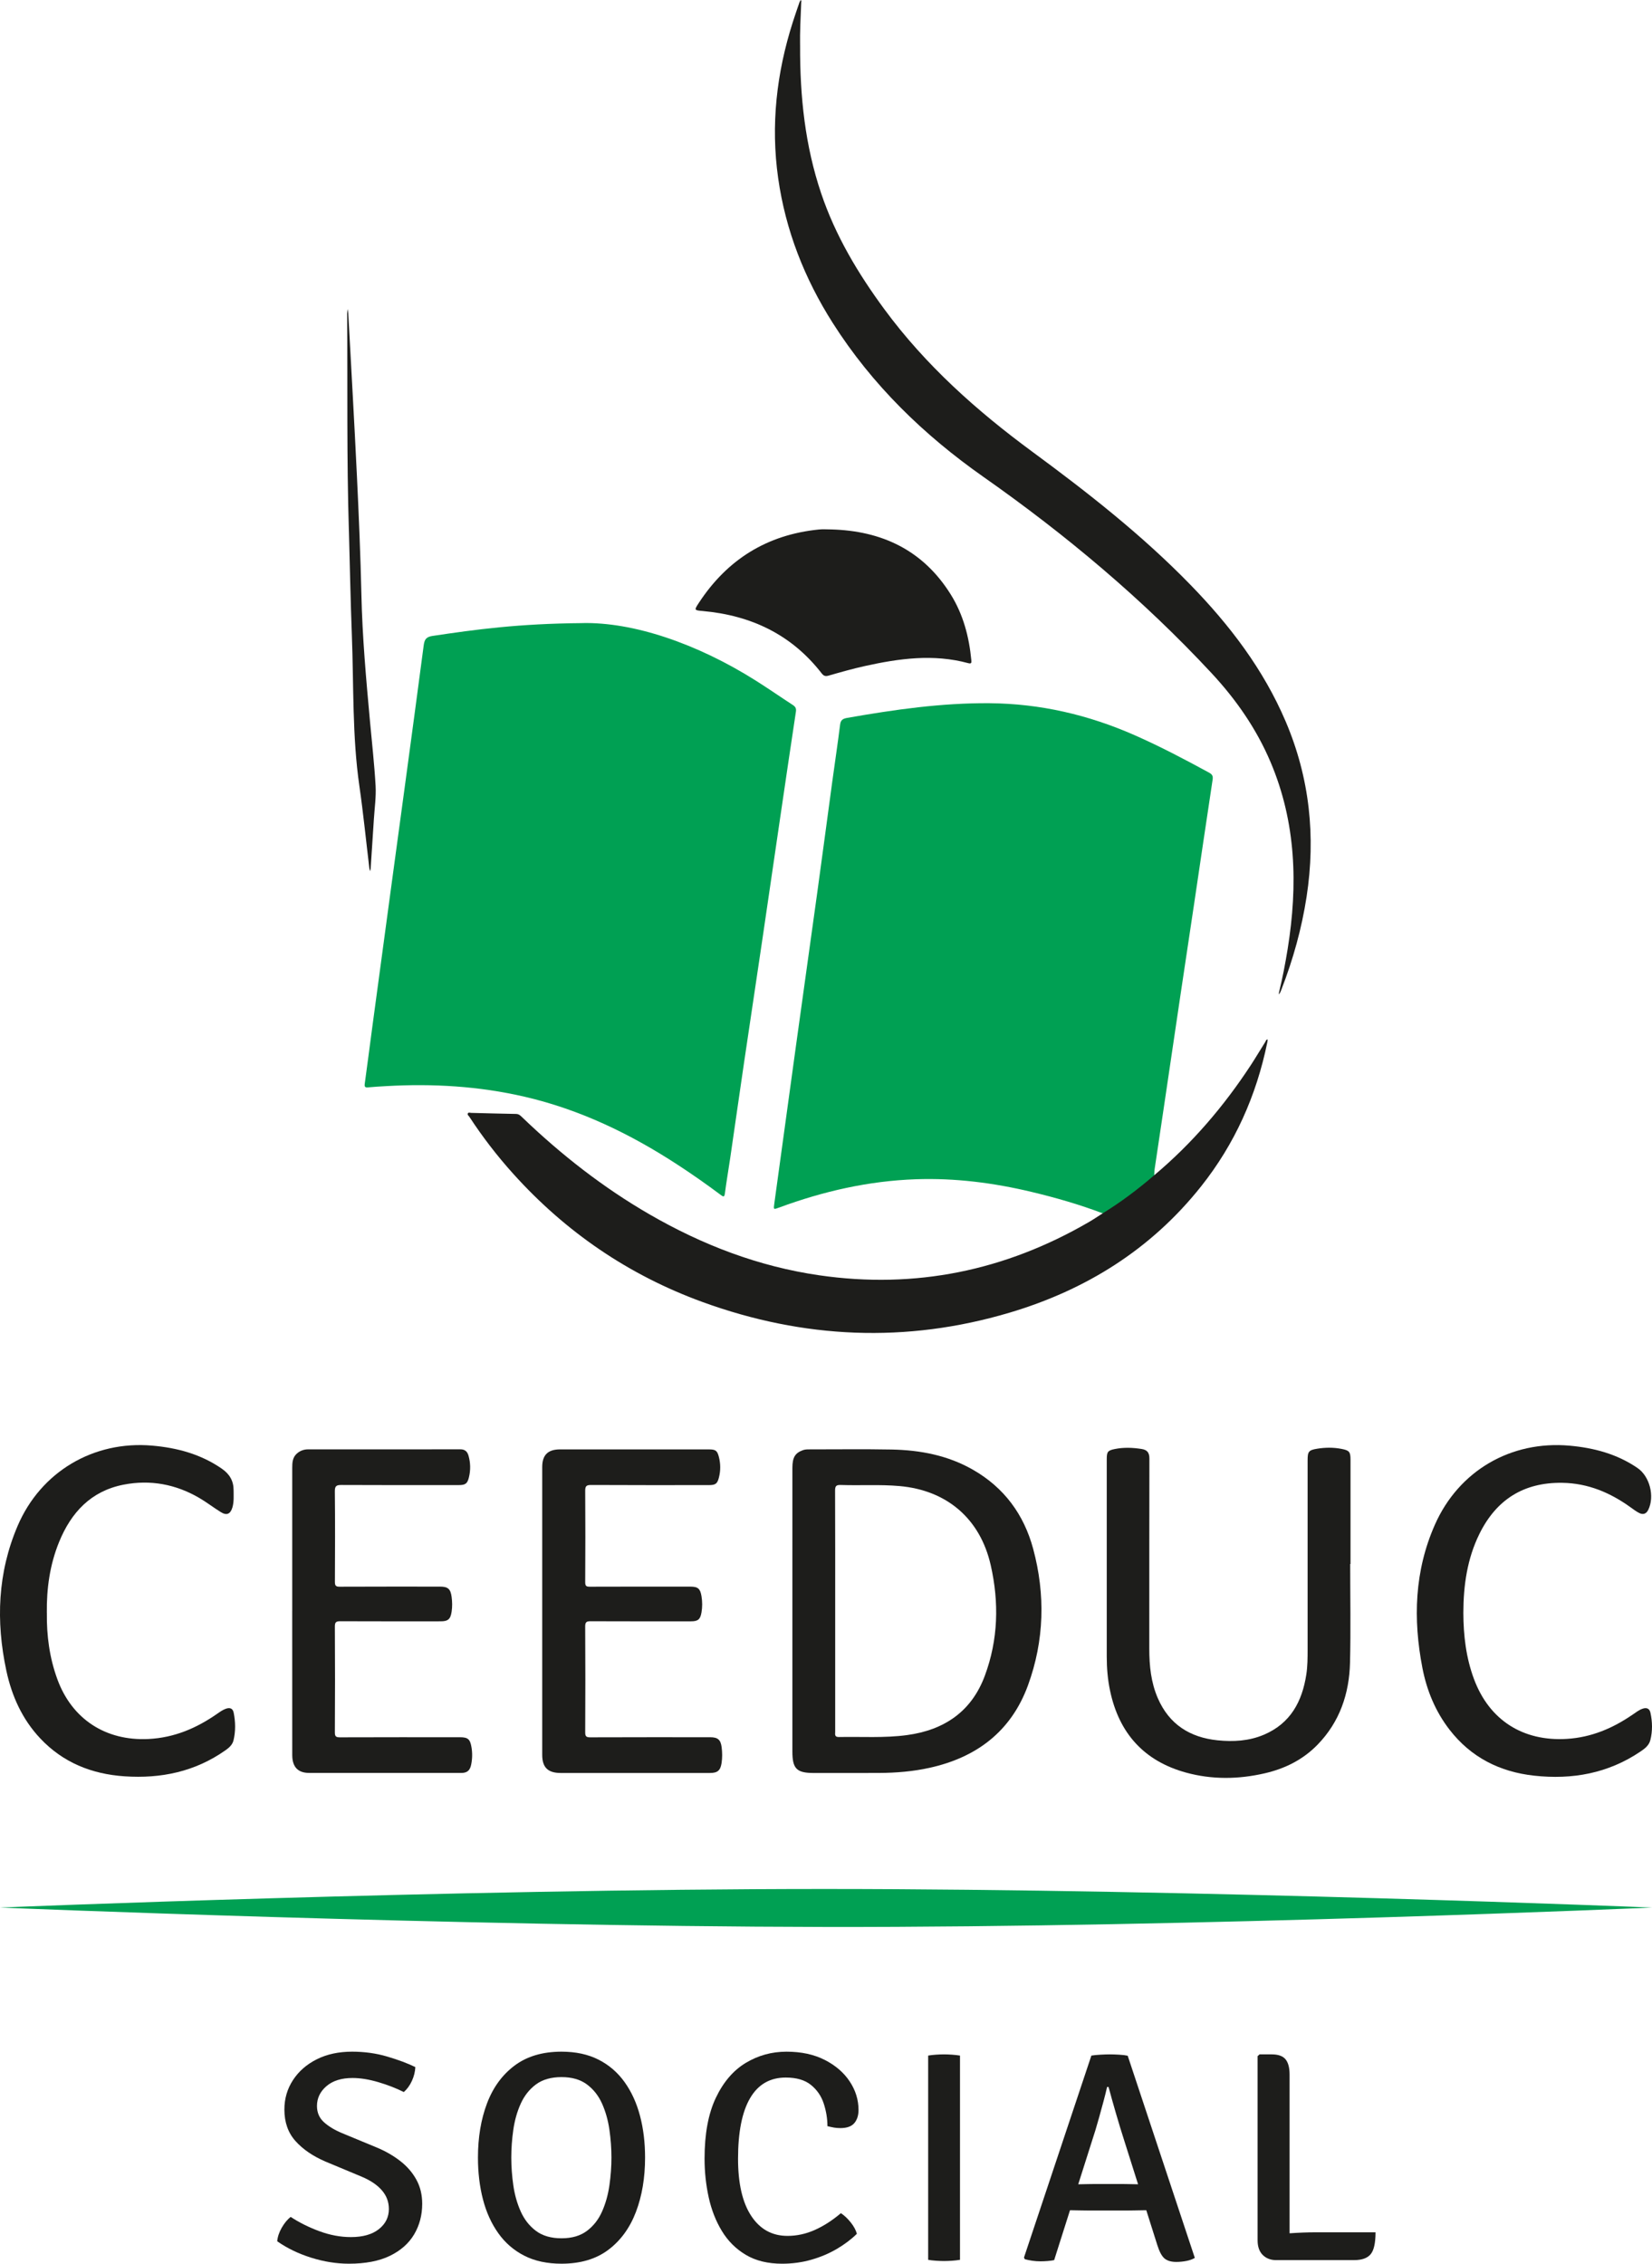 <svg xmlns="http://www.w3.org/2000/svg" id="Camada_2" data-name="Camada 2" viewBox="0 0 1105.21 1513.94"><defs><style>      .cls-1 {        fill: #00a053;      }      .cls-2 {        fill: #1d1d1b;      }    </style></defs><g id="Camada_16" data-name="Camada 16"><g id="Camada_20" data-name="Camada 20"><path class="cls-2" d="M556.03,354.08c34.02.89,61.57,13.93,80,43.44,8.38,13.42,12.32,28.37,13.8,44.03.16,1.68.06,2.54-2.07,1.96-23.24-6.31-46.25-3.14-69.16,1.93-8.16,1.81-16.23,4.1-24.27,6.41-2.19.63-3.31.17-4.64-1.54-20.13-25.93-47.18-38.73-79.39-41.65-5.95-.54-6.01-.52-2.74-5.5,19.02-29.04,45.7-45.59,80.33-49.04,2.69-.27,5.42-.04,8.13-.04Z"></path><path class="cls-2" d="M233.41,355.02c-1.5-48.36-.84-96.74-1.15-145.12,0-1.09.21-2.18.32-3.27.15,1.03.38,2.06.43,3.1,1.95,36.22,4.05,72.43,5.78,108.66,1.27,26.5,2.4,53.01,3,79.52.63,28.15,3.14,56.15,5.7,84.16,1.32,14.5,2.97,28.97,3.79,43.5.41,7.34-.67,14.77-1.14,22.15-.7,11.08-1.44,22.16-2.18,33.24-.04.56-.25,1.12-.37,1.67-.16-.58-.4-1.15-.47-1.75-2.21-18.37-4.04-36.79-6.68-55.09-4.84-33.47-3.75-67.21-5.04-100.83-.89-23.3-1.33-46.62-1.97-69.94Z"></path><path class="cls-1" d="M389.29,416.71c34.08-.83,76.82,13.54,116.4,38.51,8.34,5.26,16.44,10.89,24.71,16.27,1.75,1.14,2.41,2.27,2.07,4.5-3.53,23.25-6.94,46.53-10.36,69.8-4.04,27.55-8.04,55.1-12.1,82.65-4.05,27.41-8.19,54.81-12.23,82.22-3.12,21.21-6.13,42.43-9.23,63.65-1.16,7.91-2.54,15.79-3.57,23.72-.35,2.65-.96,2.5-2.78,1.14-9.46-7.09-19.15-13.88-29.06-20.33-31.6-20.58-65.14-36.78-102.11-45.35-30.64-7.1-61.65-8.91-92.95-7.09-3.94.23-7.88.45-11.81.82-1.98.19-2.53-.32-2.25-2.4,1.74-12.57,3.33-25.16,5.02-37.74,4.08-30.39,8.19-60.78,12.3-91.17,3.1-22.95,6.24-45.9,9.34-68.85,4.28-31.74,8.59-63.47,12.75-95.22.5-3.79,1.32-5.85,5.87-6.53,28.8-4.31,57.61-8.24,99.99-8.58Z"></path><path class="cls-1" d="M737.71,811.46c-15.54-5.91-31.5-10.48-47.65-14.34-25.41-6.07-51.16-9.36-77.33-8.45-31.57,1.1-61.96,8.03-91.51,18.94-3.81,1.41-3.77,1.42-3.19-2.76,4.82-35.02,9.59-70.05,14.43-105.06,4.79-34.64,9.67-69.26,14.44-103.89,3.36-24.4,6.59-48.83,9.91-73.23,1.73-12.68,3.64-25.34,5.23-38.04.4-3.21,1.94-4.02,4.85-4.53,31.48-5.52,63.06-10.06,95.13-9.8,33.86.27,66.12,7.75,97.07,21.39,17.05,7.51,33.5,16.17,49.84,25.07,2.04,1.11,2.7,2.25,2.33,4.66-4.23,27.88-8.32,55.77-12.47,83.66-3.08,20.7-6.22,41.39-9.3,62.09-3.75,25.22-7.46,50.45-11.2,75.67-1.93,13.03-3.91,26.05-5.83,39.07-.2,1.33-.17,2.7-.24,4.05.16,1.32-.81,1.96-1.65,2.66-9.45,7.81-19.22,15.18-29.5,21.88-1,.65-2.01,1.49-3.37.96Z"></path><path class="cls-2" d="M737.71,811.46c12.23-7.51,23.65-16.13,34.52-25.5,25.33-21.27,46.57-46.13,64.66-73.74,3.31-5.05,6.35-10.27,9.59-15.37.39-.62.49-1.7,1.63-1.64-.1.72-.17,1.44-.32,2.15-7.3,35.47-21.69,67.7-44.27,96.11-33.51,42.16-77.15,69.31-128.27,84.47-69.04,20.48-137.62,17.43-205.17-7.14-49.37-17.96-91.57-46.76-126.74-85.81-10.75-11.93-20.52-24.62-29.31-38.06-.45-.69-1.45-1.31-1.09-2.2.41-1.01,1.51-.47,2.29-.45,9.99.23,19.98.57,29.98.71,2.06.03,3.1,1.24,4.33,2.42,25.91,24.86,54.01,46.85,85.15,64.83,35.33,20.4,72.87,34.79,113.37,40.66,64.35,9.32,124.51-3.07,180.61-35.71,3.08-1.79,6.03-3.81,9.05-5.73Z"></path><path class="cls-2" d="M535.28,30.32c-.16,34.76,3.43,67.35,14.06,98.91,9.54,28.34,24.67,53.63,42.3,77.57,27.58,37.44,61.76,67.92,99.03,95.34,37.08,27.28,73.29,55.65,105.52,88.73,26.36,27.05,49.05,56.68,63.96,91.69,16.03,37.64,20.16,76.76,13.99,117.08-3.26,21.27-9,41.87-16.77,61.93-.31.8-.63,1.61-1.01,2.38-.19.4-.51.74-.77,1.11.03-.48,0-.98.1-1.43,2.35-9.57,4.2-19.25,5.77-28.97,6.88-42.63,5.71-84.55-11.43-124.96-9.44-22.26-23.04-41.82-39.46-59.48-45.98-49.44-97.4-92.51-152.62-131.27-39.94-28.03-74.51-61.54-100.85-102.98-18.88-29.71-31.52-61.83-36.49-96.76-5.06-35.55-1.1-70.32,9.77-104.4,1.42-4.46,2.97-8.89,4.49-13.32.18-.53.57-.98.86-1.47.61.45.31,1.07.29,1.62-.41,10.11-.93,20.21-.76,28.7Z"></path><g><path class="cls-2" d="M185.46,1498.94c.27-3,1.28-6.03,3.05-9.1,1.77-3.07,3.75-5.47,5.95-7.2,5.8,3.8,12.23,7,19.3,9.6,7.07,2.6,14.07,3.9,21,3.9,8,0,14.23-1.77,18.7-5.3,4.47-3.53,6.7-8.03,6.7-13.5,0-4.73-1.57-8.9-4.7-12.5-3.13-3.6-7.63-6.63-13.5-9.1l-24.2-10.1c-8.4-3.6-15.08-8.17-20.05-13.7-4.97-5.53-7.45-12.57-7.45-21.1,0-7.27,1.92-13.83,5.75-19.7,3.83-5.87,9.13-10.5,15.9-13.9,6.77-3.4,14.65-5.1,23.65-5.1,8.27,0,16.08,1.08,23.45,3.25,7.37,2.17,13.65,4.52,18.85,7.05-.13,3.07-.88,6.12-2.25,9.15-1.37,3.03-3.18,5.55-5.45,7.55-5.2-2.6-10.92-4.82-17.15-6.65-6.23-1.83-11.95-2.75-17.15-2.75-7.4,0-13.22,1.82-17.45,5.45-4.23,3.63-6.35,8.05-6.35,13.25,0,4.4,1.53,8,4.6,10.8,3.07,2.8,7.07,5.23,12,7.3l23.9,9.9c5.67,2.4,10.77,5.37,15.3,8.9,4.53,3.53,8.1,7.67,10.7,12.4,2.6,4.73,3.9,10.1,3.9,16.1,0,7.6-1.8,14.43-5.4,20.5-3.6,6.07-9.02,10.85-16.25,14.35-7.23,3.5-16.35,5.25-27.35,5.25-8.27,0-16.67-1.33-25.2-4-8.53-2.67-16.13-6.33-22.8-11Z"></path><path class="cls-2" d="M319.76,1442.94c0-13.46,2.02-25.53,6.05-36.2,4.03-10.67,10.18-19.1,18.45-25.3,8.27-6.2,18.73-9.3,31.4-9.3,9.53,0,17.8,1.78,24.8,5.35s12.8,8.57,17.4,15,8.03,13.93,10.3,22.5c2.27,8.57,3.4,17.88,3.4,27.95,0,13.54-2.03,25.65-6.1,36.35-4.07,10.7-10.22,19.15-18.45,25.35-8.23,6.2-18.68,9.3-31.35,9.3-9.6,0-17.9-1.78-24.9-5.35s-12.8-8.58-17.4-15.05c-4.6-6.47-8.02-14-10.25-22.6-2.23-8.6-3.35-17.93-3.35-28ZM342.06,1442.94c0,6.07.45,12.25,1.35,18.55.9,6.3,2.55,12.13,4.95,17.5,2.4,5.37,5.8,9.7,10.2,13,4.4,3.3,10.1,4.95,17.1,4.95s12.6-1.65,17-4.95c4.4-3.3,7.78-7.63,10.15-13,2.37-5.37,4-11.2,4.9-17.5.9-6.3,1.35-12.48,1.35-18.55s-.45-12.25-1.35-18.55c-.9-6.3-2.53-12.12-4.9-17.45-2.37-5.33-5.75-9.63-10.15-12.9-4.4-3.27-10.07-4.9-17-4.9s-12.7,1.63-17.1,4.9c-4.4,3.27-7.8,7.57-10.2,12.9-2.4,5.33-4.05,11.15-4.95,17.45-.9,6.3-1.35,12.48-1.35,18.55Z"></path><path class="cls-2" d="M553.56,1421.94c0-5-.82-10.02-2.45-15.05-1.63-5.03-4.48-9.2-8.55-12.5-4.07-3.3-9.7-4.95-16.9-4.95-10.53,0-18.48,4.6-23.85,13.8-5.37,9.2-8.05,22.7-8.05,40.5,0,16.53,2.93,29.27,8.8,38.2,5.87,8.93,13.97,13.4,24.3,13.4,6.2,0,12.27-1.32,18.2-3.95,5.93-2.63,11.77-6.38,17.5-11.25,2.33,1.53,4.53,3.6,6.6,6.2,2.07,2.6,3.43,5.13,4.1,7.6-3.73,3.67-8.17,7.02-13.3,10.05-5.13,3.03-10.82,5.45-17.05,7.25-6.23,1.8-12.78,2.7-19.65,2.7-9.53,0-17.62-1.97-24.25-5.9-6.63-3.93-11.98-9.25-16.05-15.95-4.07-6.7-7.02-14.23-8.85-22.6-1.83-8.37-2.75-16.98-2.75-25.85,0-16.53,2.52-30.08,7.55-40.65,5.03-10.57,11.7-18.35,20-23.35s17.38-7.5,27.25-7.5,18.4,1.83,25.6,5.5c7.2,3.67,12.77,8.47,16.7,14.4,3.93,5.93,5.9,12.3,5.9,19.1,0,3.6-.93,6.52-2.8,8.75-1.87,2.23-4.97,3.35-9.3,3.35-1.6,0-3.05-.12-4.35-.35-1.3-.23-2.75-.55-4.35-.95Z"></path><path class="cls-2" d="M620.95,1374.75c1.53-.27,3.28-.47,5.25-.6,1.97-.13,3.72-.2,5.25-.2,1.73,0,3.55.07,5.45.2,1.9.13,3.68.33,5.35.6v136.6c-1.67.27-3.45.47-5.35.6-1.9.13-3.72.2-5.45.2-1.53,0-3.28-.07-5.25-.2-1.97-.13-3.72-.33-5.25-.6v-136.6Z"></path><path class="cls-2" d="M730.15,1374.75c1.67-.27,3.7-.47,6.1-.6,2.4-.13,4.5-.2,6.3-.2,1.67,0,3.7.07,6.1.2,2.4.13,4.33.37,5.8.7l44.9,135.2c-1.53.93-3.42,1.62-5.65,2.05-2.23.43-4.48.65-6.75.65-3.4,0-6.02-.77-7.85-2.3-1.83-1.53-3.45-4.53-4.85-9l-22-69.5c-1.87-5.8-3.75-11.96-5.65-18.5-1.9-6.53-3.55-12.43-4.95-17.7h-1c-.67,3-1.48,6.28-2.45,9.85-.97,3.57-1.92,7.03-2.85,10.4-.93,3.37-1.77,6.25-2.5,8.65l-27.6,86.9c-1.33.27-2.8.47-4.4.6-1.6.13-3.2.2-4.8.2-1.87,0-3.7-.13-5.5-.4-1.8-.27-3.43-.6-4.9-1l-.6-1.1,45.1-135.1ZM727.45,1478.35c-.6,0-1.85-.02-3.75-.05-1.9-.03-3.82-.07-5.75-.1-1.93-.03-3.2-.05-3.8-.05h-9.9l6.6-17.3h8.7c.67,0,1.83-.02,3.5-.05,1.67-.03,3.33-.07,5-.1,1.67-.03,2.83-.05,3.5-.05h19.9c.6,0,1.75.02,3.45.05,1.7.04,3.43.07,5.2.1,1.77.03,2.95.05,3.55.05h9l5.7,17.3h-9.9c-.67,0-1.98.02-3.95.05-1.97.04-3.9.07-5.8.1-1.9.03-3.15.05-3.75.05h-27.5Z"></path><path class="cls-2" d="M862.75,1511.55h-9c-3.6,0-6.57-1.13-8.9-3.4-2.33-2.27-3.5-5.57-3.5-9.9v-123.1l1.3-1.2h8.2c4.33,0,7.4,1.1,9.2,3.3,1.8,2.2,2.7,5.6,2.7,10.2v124.1ZM920.25,1492.94c0,7.2-1.1,12.1-3.3,14.7-2.2,2.6-5.87,3.9-11,3.9h-52.2l-11-15.6c6.2-1.07,12.67-1.83,19.4-2.3,6.73-.47,12.87-.7,18.4-.7h39.7Z"></path></g><path class="cls-1" d="M0,1275.75s300.35-12.42,551.52-12.42,553.69,12.42,553.69,12.42c0,0-303.21,13.37-552.6,12.98C303.21,1288.34,0,1275.75,0,1275.75Z"></path><g><path class="cls-2" d="M691.18,1035.75c-6.16-22.82-19.37-40.82-40.18-52.76-16.89-9.69-35.38-13.19-54.52-13.56-18.47-.34-36.94-.09-55.42-.1-1.33,0-2.64.07-3.94.54-5.16,1.87-6.99,4.81-7,11.79-.02,31.97,0,63.93-.01,95.9,0,31.23,0,62.47,0,93.71,0,11.66,2.82,14.49,14.35,14.49,14.59,0,29.17.04,43.76-.03,11.31-.06,22.57-.98,33.64-3.43,31.52-6.94,54.63-24.41,65.87-55.16,10.93-29.92,11.74-60.69,3.45-91.39ZM658.86,1120.72c-8.91,24.02-27.26,36.35-52.12,39.7-15.11,2.04-30.33.97-45.5,1.28-3.08.07-2.49-1.86-2.49-3.6,0-23.93,0-47.87,0-71.81v-8.75c0-26.86.05-53.71-.07-80.56-.01-2.96.62-3.95,3.74-3.84,13.11.44,26.22-.43,39.34.72,31.61,2.78,53.97,21.72,61.05,52.95,5.65,24.89,5.02,49.78-3.94,73.89Z"></path><path class="cls-2" d="M903.3,1045.96c0,22,.42,44-.12,65.99-.51,20.77-6.87,39.62-21.72,54.88-9.77,10.04-21.81,16.03-35.35,19.14-17.58,4.05-35.24,4.29-52.64-.48-28.09-7.7-44.82-26.33-50.81-54.72-1.59-7.52-2.23-15.14-2.23-22.81,0-44,0-88,0-132.01,0-5.03.61-5.9,5.51-6.88,5.89-1.17,11.81-.93,17.74-.02,3.8.58,5.28,2.46,5.28,6.39-.1,42.42-.05,84.84-.07,127.27,0,11.37,1.13,22.53,5.74,33.11,7.6,17.44,21.44,26.15,39.84,28.07,10.59,1.1,21.17.5,31.15-3.75,17.73-7.55,25.55-22.17,28.33-40.31.85-5.55.86-11.14.86-16.73,0-42.18,0-84.36,0-126.54,0-5.74.72-6.75,6.39-7.67,5.42-.88,10.9-.94,16.32.12,5.26,1.03,5.98,1.98,5.99,7.31,0,23.22,0,46.43,0,69.65-.07,0-.15,0-.22,0Z"></path><path class="cls-2" d="M424.68,1185.75c-16.53,0-33.05.01-49.58,0-8.53-.01-12.35-3.69-12.35-12.13-.03-64.16-.02-128.33,0-192.49,0-8.05,3.83-11.79,11.88-11.79,33.18-.01,66.35,0,99.53,0,4.67,0,5.72.78,6.84,5.25,1.1,4.43,1.12,8.9.03,13.33-1.08,4.4-2.27,5.3-6.85,5.3-26.25,0-52.5.07-78.74-.08-3.33-.02-3.95.95-3.93,4.05.14,20.29.14,40.59,0,60.88-.02,2.75.84,3.11,3.25,3.1,22.36-.09,44.72-.05,67.08-.05,5.09,0,6.63,1.33,7.47,6.38.6,3.63.62,7.26,0,10.88-.8,4.66-2.31,5.95-7.05,5.95-22.36,0-44.72.05-67.08-.05-2.71-.01-3.7.46-3.68,3.52.15,23.57.14,47.15.01,70.73-.01,2.78.74,3.39,3.43,3.38,26.73-.1,53.47-.07,80.2-.06,5.08,0,7.02,1.67,7.65,6.68.45,3.51.48,7.05-.04,10.55-.75,5.02-2.73,6.67-7.74,6.67-16.77,0-33.54,0-50.31,0Z"></path><path class="cls-2" d="M195.51,1077.46c0-31.85,0-63.69,0-95.54,0-3.57.11-7.12,3.04-9.74,2.16-1.93,4.69-2.87,7.63-2.87,33.91.02,67.83.04,101.74-.03,3.14,0,4.73,1.48,5.51,4.21,1.37,4.77,1.47,9.59.32,14.41-1.03,4.33-2.34,5.31-6.87,5.31-26.13,0-52.27.07-78.4-.07-3.37-.02-4.5.6-4.46,4.27.21,20.18.15,40.35.04,60.53-.01,2.56.65,3.24,3.21,3.23,22.36-.1,44.73-.06,67.1-.06,5.35,0,7.08,1.57,7.78,6.93.43,3.27.49,6.53,0,9.81-.75,5.02-2.35,6.48-7.36,6.48-22.37,0-44.73.05-67.1-.05-2.72-.01-3.68.51-3.66,3.53.15,23.58.14,47.16,0,70.74-.02,2.83.81,3.36,3.45,3.36,26.74-.1,53.48-.06,80.22-.06,5.31,0,6.8,1.28,7.71,6.55.69,4,.61,7.99-.23,11.95-.8,3.79-2.75,5.38-6.58,5.38-33.91.01-67.83.03-101.74-.01-7.57,0-11.33-4-11.34-11.99-.04-32.09-.02-64.18-.02-96.27Z"></path><path class="cls-2" d="M31.35,1078.73c-.2,15.13,1.77,29.95,7,44.27,9.8,26.84,32.44,41.44,61.01,40.02,17.28-.86,32.23-7.28,46.11-16.99,1.79-1.25,3.57-2.51,5.66-3.25,2.69-.95,4.63-.24,5.21,2.67,1.22,6.13,1.34,12.3-.1,18.41-.71,2.99-2.92,4.96-5.35,6.67-20.35,14.35-43.18,19.11-67.64,17.44-21.88-1.49-41.07-9.15-56.33-25.35-12.08-12.83-19.06-28.37-22.69-45.36-7.03-32.95-5.84-65.43,7.57-96.78,15.48-36.18,50.73-57.06,89.95-53.67,16.8,1.45,32.65,5.72,46.72,15.48,5.1,3.54,7.82,8.11,7.81,14.34,0,3.88.32,7.78-.81,11.58-1.3,4.36-3.8,5.5-7.66,3.12-4.95-3.05-9.57-6.66-14.6-9.59-15.72-9.14-32.68-12.28-50.51-8.82-21.79,4.24-35.09,18.53-43.18,38.37-6.18,15.17-8.4,31.08-8.19,47.42Z"></path><path class="cls-2" d="M979,1078.59c.05,15.15,1.78,30.04,7.11,44.34,10.27,27.54,32.78,41.79,62.09,40.02,16.48-1,30.79-7.12,44.13-16.29,2.09-1.43,4.09-3.01,6.55-3.88,2.81-.99,4.68-.08,5.28,2.65,1.34,6.12,1.48,12.32-.09,18.42-.9,3.49-3.69,5.61-6.55,7.54-21.63,14.63-45.68,18.96-71.19,16.15-22.95-2.52-42.25-12.21-56.58-30.75-9.48-12.25-15.23-26.27-18.15-41.33-6.31-32.65-5.31-64.84,8.35-95.74,15.96-36.09,50.82-56.37,90.12-52.87,16.3,1.45,31.74,5.57,45.44,14.93,8.19,5.59,11.6,18.95,7.21,27.96-1.33,2.73-3.44,3.44-6,2.17-2.05-1.02-3.91-2.43-5.77-3.78-13.7-9.88-28.59-16.19-45.83-16.44-25.83-.37-44.12,11.31-55.39,34.19-8.16,16.57-10.69,34.41-10.73,52.69Z"></path></g></g></g></svg>